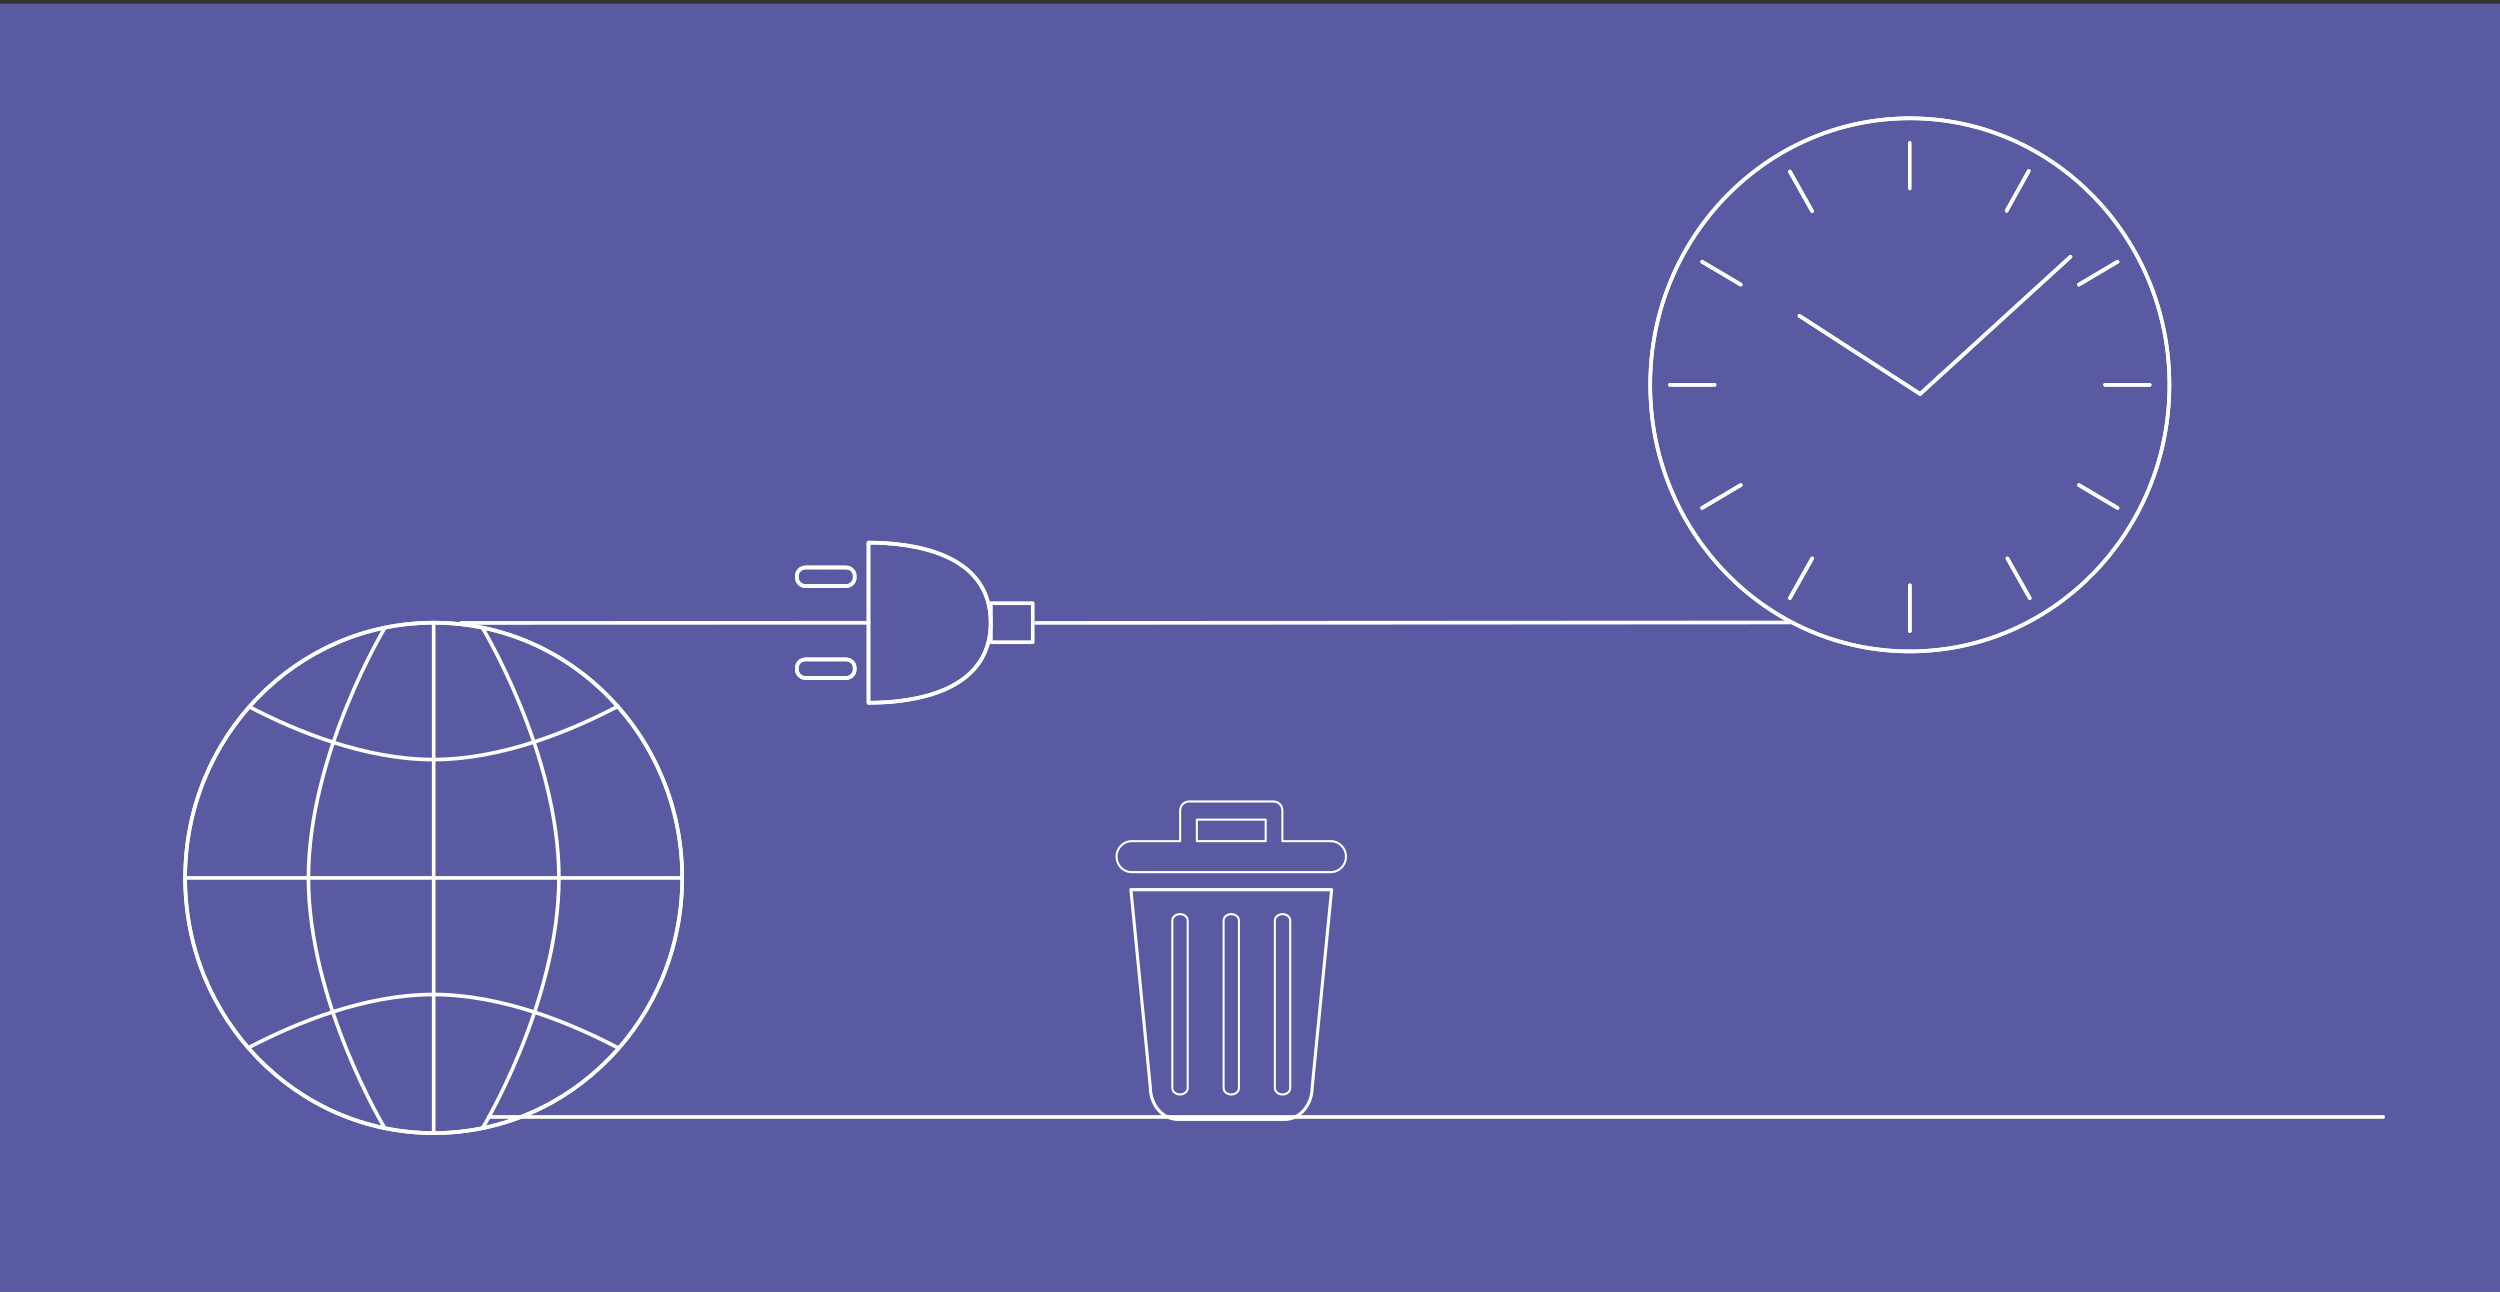 <?xml version="1.0" encoding="UTF-8" standalone="no"?>
<svg
   xmlns:dc="http://purl.org/dc/elements/1.1/"
   xmlns:cc="http://creativecommons.org/ns#"
   xmlns:rdf="http://www.w3.org/1999/02/22-rdf-syntax-ns#"
   xmlns:svg="http://www.w3.org/2000/svg"
   xmlns="http://www.w3.org/2000/svg"
   viewBox="0 0 480 248"
   height="248"
   width="480"
   xml:space="preserve"
   id="svg26"
   version="1.1"><rect x="0" y="0" width="480" height="248" fill="#333333" stroke="none"/><defs
     id="defs30"><clipPath
       id="clipPath56"
       clipPathUnits="userSpaceOnUse"><path
         id="path54"
         d="M 0,595.276 H 841.89 V 0 H 0 Z" /></clipPath></defs><g
     transform="matrix(1.333,0,0,-1.333,0,248)"
     id="g34"><g
       transform="matrix(0.524,0,0,0.538,-42.419,-81.702)"
       id="g454"><path
         d="M 769.075,147.125 H 80.624 v 349.551 h 688.451 z"
         style="fill:#595aa2;fill-opacity:1;fill-rule:nonzero;stroke:none"
         id="path36" /><g
         id="g348"><g
           transform="translate(215.292,198.631)"
           id="g38"><path
             id="path40"
             style="fill:none;stroke:#ffffff;stroke-width:0.992;stroke-linecap:round;stroke-linejoin:round;stroke-miterlimit:10;stroke-dasharray:none;stroke-opacity:1"
             d="M 0,0 H 520.735" /></g><g
           transform="translate(319.682,330.937)"
           id="g42"><path
             id="path44"
             style="fill:none;stroke:#ffffff;stroke-width:0.992;stroke-linecap:round;stroke-linejoin:round;stroke-miterlimit:10;stroke-dasharray:none;stroke-opacity:1"
             d="M 0,0 H -1.551 L -111.965,-0.04" /></g><g
           transform="translate(572.956,331.017)"
           id="g46"><path
             id="path48"
             style="fill:none;stroke:#ffffff;stroke-width:0.992;stroke-linecap:round;stroke-linejoin:round;stroke-miterlimit:10;stroke-dasharray:none;stroke-opacity:1"
             d="M 0,0 -207.223,-0.113" /></g><g
           id="g50"><g
             clip-path="url(#clipPath56)"
             id="g52"><g
               transform="translate(605.917,466.005)"
               id="g58"><path
                 id="path60"
                 style="fill:none;stroke:#ffffff;stroke-width:0.992;stroke-linecap:round;stroke-linejoin:round;stroke-miterlimit:10;stroke-dasharray:none;stroke-opacity:1"
                 d="M 0,0 C 39.415,0 71.363,-31.952 71.363,-71.362" /></g><g
               transform="translate(677.28,394.644)"
               id="g62"><path
                 id="path64"
                 style="fill:none;stroke:#ffffff;stroke-width:0.992;stroke-linecap:round;stroke-linejoin:round;stroke-miterlimit:10;stroke-dasharray:none;stroke-opacity:1"
                 d="m 0,0 c 0,-39.414 -31.948,-71.362 -71.363,-71.362 -39.416,0 -71.361,31.948 -71.361,71.362 0,39.407 31.945,71.359 71.361,71.359" /></g><g
               transform="translate(605.917,466.005)"
               id="g66"><path
                 id="path68"
                 style="fill:none;stroke:#ffffff;stroke-width:0.992;stroke-linecap:round;stroke-linejoin:round;stroke-miterlimit:10;stroke-dasharray:none;stroke-opacity:1"
                 d="m 0,0 c 39.415,0 71.363,-31.952 71.363,-71.362 0,-39.413 -31.948,-71.362 -71.363,-71.362 -39.416,0 -71.36,31.949 -71.36,71.362 C -71.36,-31.952 -39.416,0 0,0" /></g><g
               transform="translate(572.956,451.737)"
               id="g70"><path
                 id="path72"
                 style="fill:none;stroke:#ffffff;stroke-width:0.992;stroke-linecap:round;stroke-linejoin:round;stroke-miterlimit:10;stroke-dasharray:none;stroke-opacity:1"
                 d="M 0,0 6.117,-10.604" /></g><g
               transform="translate(572.956,451.737)"
               id="g74"><path
                 id="path76"
                 style="fill:none;stroke:#ffffff;stroke-width:0.992;stroke-linecap:round;stroke-linejoin:round;stroke-miterlimit:10;stroke-dasharray:none;stroke-opacity:1"
                 d="M 0,0 6.117,-10.604" /></g><g
               transform="translate(548.828,427.603)"
               id="g78"><path
                 id="path80"
                 style="fill:none;stroke:#ffffff;stroke-width:0.992;stroke-linecap:round;stroke-linejoin:round;stroke-miterlimit:10;stroke-dasharray:none;stroke-opacity:1"
                 d="M 0,0 10.603,-6.12" /></g><g
               transform="translate(548.828,427.603)"
               id="g82"><path
                 id="path84"
                 style="fill:none;stroke:#ffffff;stroke-width:0.992;stroke-linecap:round;stroke-linejoin:round;stroke-miterlimit:10;stroke-dasharray:none;stroke-opacity:1"
                 d="M 0,0 10.603,-6.12" /></g><g
               transform="translate(539.994,394.644)"
               id="g86"><path
                 id="path88"
                 style="fill:none;stroke:#ffffff;stroke-width:0.992;stroke-linecap:round;stroke-linejoin:round;stroke-miterlimit:10;stroke-dasharray:none;stroke-opacity:1"
                 d="M 0,0 H 12.248" /></g><g
               transform="translate(539.994,394.644)"
               id="g90"><path
                 id="path92"
                 style="fill:none;stroke:#ffffff;stroke-width:0.992;stroke-linecap:round;stroke-linejoin:round;stroke-miterlimit:10;stroke-dasharray:none;stroke-opacity:1"
                 d="M 0,0 H 12.248" /></g><g
               transform="translate(548.826,361.684)"
               id="g94"><path
                 id="path96"
                 style="fill:none;stroke:#ffffff;stroke-width:0.992;stroke-linecap:round;stroke-linejoin:round;stroke-miterlimit:10;stroke-dasharray:none;stroke-opacity:1"
                 d="M 0,0 10.605,6.121" /></g><g
               transform="translate(548.826,361.684)"
               id="g98"><path
                 id="path100"
                 style="fill:none;stroke:#ffffff;stroke-width:0.992;stroke-linecap:round;stroke-linejoin:round;stroke-miterlimit:10;stroke-dasharray:none;stroke-opacity:1"
                 d="M 0,0 10.605,6.121" /></g><g
               transform="translate(572.956,337.55)"
               id="g102"><path
                 id="path104"
                 style="fill:none;stroke:#ffffff;stroke-width:0.992;stroke-linecap:round;stroke-linejoin:round;stroke-miterlimit:10;stroke-dasharray:none;stroke-opacity:1"
                 d="M 0,0 6.117,10.607" /></g><g
               transform="translate(572.956,337.55)"
               id="g106"><path
                 id="path108"
                 style="fill:none;stroke:#ffffff;stroke-width:0.992;stroke-linecap:round;stroke-linejoin:round;stroke-miterlimit:10;stroke-dasharray:none;stroke-opacity:1"
                 d="M 0,0 6.117,10.607" /></g><g
               transform="translate(605.919,328.717)"
               id="g110"><path
                 id="path112"
                 style="fill:none;stroke:#ffffff;stroke-width:0.992;stroke-linecap:round;stroke-linejoin:round;stroke-miterlimit:10;stroke-dasharray:none;stroke-opacity:1"
                 d="M 0,0 V 12.245" /></g><g
               transform="translate(605.919,328.717)"
               id="g114"><path
                 id="path116"
                 style="fill:none;stroke:#ffffff;stroke-width:0.992;stroke-linecap:round;stroke-linejoin:round;stroke-miterlimit:10;stroke-dasharray:none;stroke-opacity:1"
                 d="M 0,0 V 12.245" /></g><g
               transform="translate(638.878,337.55)"
               id="g118"><path
                 id="path120"
                 style="fill:none;stroke:#ffffff;stroke-width:0.992;stroke-linecap:round;stroke-linejoin:round;stroke-miterlimit:10;stroke-dasharray:none;stroke-opacity:1"
                 d="M 0,0 -6.12,10.6" /></g><g
               transform="translate(638.878,337.55)"
               id="g122"><path
                 id="path124"
                 style="fill:none;stroke:#ffffff;stroke-width:0.992;stroke-linecap:round;stroke-linejoin:round;stroke-miterlimit:10;stroke-dasharray:none;stroke-opacity:1"
                 d="M 0,0 -6.12,10.6" /></g><g
               transform="translate(663.01,361.684)"
               id="g126"><path
                 id="path128"
                 style="fill:none;stroke:#ffffff;stroke-width:0.992;stroke-linecap:round;stroke-linejoin:round;stroke-miterlimit:10;stroke-dasharray:none;stroke-opacity:1"
                 d="M 0,0 -10.602,6.121" /></g><g
               transform="translate(663.01,361.684)"
               id="g130"><path
                 id="path132"
                 style="fill:none;stroke:#ffffff;stroke-width:0.992;stroke-linecap:round;stroke-linejoin:round;stroke-miterlimit:10;stroke-dasharray:none;stroke-opacity:1"
                 d="M 0,0 -10.602,6.121" /></g><g
               transform="translate(671.842,394.644)"
               id="g134"><path
                 id="path136"
                 style="fill:none;stroke:#ffffff;stroke-width:0.992;stroke-linecap:round;stroke-linejoin:round;stroke-miterlimit:10;stroke-dasharray:none;stroke-opacity:1"
                 d="M 0,0 H -12.247" /></g><g
               transform="translate(671.842,394.644)"
               id="g138"><path
                 id="path140"
                 style="fill:none;stroke:#ffffff;stroke-width:0.992;stroke-linecap:round;stroke-linejoin:round;stroke-miterlimit:10;stroke-dasharray:none;stroke-opacity:1"
                 d="M 0,0 H -12.247" /></g><g
               transform="translate(663.01,427.603)"
               id="g142"><path
                 id="path144"
                 style="fill:none;stroke:#ffffff;stroke-width:0.992;stroke-linecap:round;stroke-linejoin:round;stroke-miterlimit:10;stroke-dasharray:none;stroke-opacity:1"
                 d="M 0,0 -10.605,-6.12" /></g><g
               transform="translate(663.01,427.603)"
               id="g146"><path
                 id="path148"
                 style="fill:none;stroke:#ffffff;stroke-width:0.992;stroke-linecap:round;stroke-linejoin:round;stroke-miterlimit:10;stroke-dasharray:none;stroke-opacity:1"
                 d="M 0,0 -10.605,-6.12" /></g><g
               transform="translate(638.614,451.89)"
               id="g150"><path
                 id="path152"
                 style="fill:none;stroke:#ffffff;stroke-width:0.992;stroke-linecap:round;stroke-linejoin:round;stroke-miterlimit:10;stroke-dasharray:none;stroke-opacity:1"
                 d="M 0,0 -6.074,-10.63" /></g><g
               transform="translate(638.614,451.89)"
               id="g154"><path
                 id="path156"
                 style="fill:none;stroke:#ffffff;stroke-width:0.992;stroke-linecap:round;stroke-linejoin:round;stroke-miterlimit:10;stroke-dasharray:none;stroke-opacity:1"
                 d="M 0,0 -6.074,-10.63" /></g><g
               transform="translate(575.59,413.116)"
               id="g158"><path
                 id="path160"
                 style="fill:none;stroke:#ffffff;stroke-width:0.992;stroke-linecap:round;stroke-linejoin:round;stroke-miterlimit:10;stroke-dasharray:none;stroke-opacity:1"
                 d="M 0,0 33.161,-20.918 74.488,15.819" /></g><g
               transform="translate(575.59,413.116)"
               id="g162"><path
                 id="path164"
                 style="fill:none;stroke:#ffffff;stroke-width:0.992;stroke-linecap:round;stroke-linejoin:round;stroke-miterlimit:10;stroke-dasharray:none;stroke-opacity:1"
                 d="M 0,0 33.161,-20.918 74.488,15.819" /></g><path
               id="path166"
               style="fill:none;stroke:#ffffff;stroke-width:0.992;stroke-linecap:round;stroke-linejoin:round;stroke-miterlimit:10;stroke-dasharray:none;stroke-opacity:1"
               d="m 353.339,336.179 h 11.493 v -10.438 h -11.493 z" /><g
               transform="translate(319.682,352.391)"
               id="g168"><path
                 id="path170"
                 style="fill:none;stroke:#ffffff;stroke-width:0.992;stroke-linecap:round;stroke-linejoin:round;stroke-miterlimit:10;stroke-dasharray:none;stroke-opacity:1"
                 d="M 0,0 C 12.16,0 33.575,-2.782 33.575,-21.431 33.575,-40.083 12.16,-42.868 0,-42.868 Z" /></g><g
               transform="translate(319.682,352.391)"
               id="g172"><path
                 id="path174"
                 style="fill:none;stroke:#ffffff;stroke-width:0.992;stroke-linecap:round;stroke-linejoin:round;stroke-miterlimit:10;stroke-dasharray:none;stroke-opacity:1"
                 d="M 0,0 C 12.16,0 33.575,-2.782 33.575,-21.431 33.575,-40.083 12.16,-42.868 0,-42.868 Z" /></g><g
               transform="translate(299.997,318.905)"
               id="g176"><path
                 id="path178"
                 style="fill:none;stroke:#ffffff;stroke-width:0.992;stroke-linecap:round;stroke-linejoin:round;stroke-miterlimit:10;stroke-dasharray:none;stroke-opacity:1"
                 d="m 0,0 c 0,1.232 1.077,2.233 2.407,2.233 h 11.07 c 1.332,0 2.409,-1.001 2.409,-2.233 v -0.499 c 0,-1.238 -1.077,-2.247 -2.409,-2.247 H 2.407 C 1.077,-2.746 0,-1.737 0,-0.499 Z" /></g><g
               transform="translate(299.997,318.905)"
               id="g180"><path
                 id="path182"
                 style="fill:none;stroke:#ffffff;stroke-width:0.992;stroke-linecap:round;stroke-linejoin:round;stroke-miterlimit:10;stroke-dasharray:none;stroke-opacity:1"
                 d="m 0,0 c 0,1.232 1.077,2.233 2.407,2.233 h 11.07 c 1.332,0 2.409,-1.001 2.409,-2.233 v -0.499 c 0,-1.238 -1.077,-2.247 -2.409,-2.247 H 2.407 C 1.077,-2.746 0,-1.737 0,-0.499 Z" /></g><g
               transform="translate(299.997,343.515)"
               id="g184"><path
                 id="path186"
                 style="fill:none;stroke:#ffffff;stroke-width:0.992;stroke-linecap:round;stroke-linejoin:round;stroke-miterlimit:10;stroke-dasharray:none;stroke-opacity:1"
                 d="m 0,0 c 0,1.231 1.077,2.233 2.407,2.233 h 11.07 c 1.332,0 2.409,-1.002 2.409,-2.233 v -0.503 c 0,-1.238 -1.077,-2.247 -2.409,-2.247 H 2.407 C 1.077,-2.75 0,-1.741 0,-0.503 Z" /></g><g
               transform="translate(299.997,343.515)"
               id="g188"><path
                 id="path190"
                 style="fill:none;stroke:#ffffff;stroke-width:0.992;stroke-linecap:round;stroke-linejoin:round;stroke-miterlimit:10;stroke-dasharray:none;stroke-opacity:1"
                 d="m 0,0 c 0,1.231 1.077,2.233 2.407,2.233 h 11.07 c 1.332,0 2.409,-1.002 2.409,-2.233 v -0.503 c 0,-1.238 -1.077,-2.247 -2.409,-2.247 H 2.407 C 1.077,-2.75 0,-1.741 0,-0.503 Z" /></g><g
               transform="translate(446.989,259.488)"
               id="g192"><path
                 id="path194"
                 style="fill:none;stroke:#ffffff;stroke-width:0.85;stroke-linecap:round;stroke-linejoin:round;stroke-miterlimit:10;stroke-dasharray:none;stroke-opacity:1"
                 d="m 0,0 -5.341,-52.856 c 0,-4.773 -3.401,-8.641 -7.597,-8.641 h -29.3 c -4.202,0 -7.603,3.868 -7.603,8.641 L -55.178,0 Z" /></g><g
               transform="translate(407.419,206.369)"
               id="g196"><path
                 id="path198"
                 style="fill:none;stroke:#ffffff;stroke-width:0.567;stroke-linecap:round;stroke-linejoin:round;stroke-miterlimit:10;stroke-dasharray:none;stroke-opacity:1"
                 d="m 0,0 c 0,-0.949 -0.948,-1.714 -2.114,-1.714 -1.158,0 -2.105,0.765 -2.105,1.714 v 44.862 c 0,0.942 0.947,1.707 2.105,1.707 1.166,0 2.114,-0.765 2.114,-1.707 z" /></g><g
               transform="translate(421.509,206.369)"
               id="g200"><path
                 id="path202"
                 style="fill:none;stroke:#ffffff;stroke-width:0.567;stroke-linecap:round;stroke-linejoin:round;stroke-miterlimit:10;stroke-dasharray:none;stroke-opacity:1"
                 d="m 0,0 c 0,-0.949 -0.94,-1.714 -2.11,-1.714 -1.161,0 -2.11,0.765 -2.11,1.714 v 44.862 c 0,0.942 0.949,1.707 2.11,1.707 1.17,0 2.11,-0.765 2.11,-1.707 z" /></g><g
               transform="translate(435.603,206.369)"
               id="g204"><path
                 id="path206"
                 style="fill:none;stroke:#ffffff;stroke-width:0.567;stroke-linecap:round;stroke-linejoin:round;stroke-miterlimit:10;stroke-dasharray:none;stroke-opacity:1"
                 d="m 0,0 c 0,-0.949 -0.946,-1.714 -2.109,-1.714 -1.162,0 -2.11,0.765 -2.11,1.714 v 44.862 c 0,0.942 0.948,1.707 2.11,1.707 1.163,0 2.109,-0.765 2.109,-1.707 z" /></g><path
               id="path208"
               style="fill:none;stroke:#ffffff;stroke-width:0.567;stroke-linecap:round;stroke-linejoin:round;stroke-miterlimit:10;stroke-dasharray:none;stroke-opacity:1"
               d="m 409.942,278.236 h 18.918 v -5.761 h -18.918 z m 36.842,-5.764 h -13.333 v 8.198 c 0,1.348 -1.083,2.427 -2.432,2.427 h -23.237 c -1.346,0 -2.435,-1.079 -2.435,-2.427 v -8.198 h -13.336 c -2.284,0 -4.14,-1.857 -4.14,-4.143 0,-2.291 1.856,-4.141 4.14,-4.141 h 54.773 c 2.286,0 4.144,1.85 4.144,4.141 0,2.286 -1.858,4.143 -4.144,4.143 z" /><g
               transform="translate(268.477,262.64)"
               id="g210"><path
                 id="path212"
                 style="fill:none;stroke:#ffffff;stroke-width:0.992;stroke-linecap:round;stroke-linejoin:round;stroke-miterlimit:10;stroke-dasharray:none;stroke-opacity:1"
                 d="m 0,0 c 0,-37.732 -30.586,-68.322 -68.317,-68.322 -37.736,0 -68.32,30.59 -68.32,68.322 0,37.724 30.584,68.317 68.32,68.317 C -30.586,68.317 0,37.724 0,0" /></g><g
               transform="translate(268.477,262.64)"
               id="g214"><path
                 id="path216"
                 style="fill:none;stroke:#ffffff;stroke-width:0.992;stroke-linecap:round;stroke-linejoin:round;stroke-miterlimit:10;stroke-dasharray:none;stroke-opacity:1"
                 d="m 0,0 c 0,-37.732 -30.586,-68.322 -68.317,-68.322 -37.736,0 -68.32,30.59 -68.32,68.322 0,37.724 30.584,68.317 68.32,68.317 C -30.586,68.317 0,37.724 0,0 Z" /></g><g
               transform="translate(200.158,330.957)"
               id="g218"><path
                 id="path220"
                 style="fill:none;stroke:#ffffff;stroke-width:0.992;stroke-linecap:round;stroke-linejoin:round;stroke-miterlimit:10;stroke-dasharray:none;stroke-opacity:1"
                 d="M 0,0 V -136.639" /></g><g
               transform="translate(268.477,262.64)"
               id="g222"><path
                 id="path224"
                 style="fill:none;stroke:#ffffff;stroke-width:0.992;stroke-linecap:round;stroke-linejoin:round;stroke-miterlimit:10;stroke-dasharray:none;stroke-opacity:1"
                 d="M 0,0 H -136.637" /></g><g
               transform="translate(213.533,329.646)"
               id="g226"><path
                 id="path228"
                 style="fill:none;stroke:#ffffff;stroke-width:0.992;stroke-linecap:round;stroke-linejoin:round;stroke-miterlimit:10;stroke-dasharray:none;stroke-opacity:1"
                 d="m 0,0 c 0,0 21.056,-33.853 21.056,-67.006 0,-33.165 -20.988,-66.998 -20.988,-66.998" /></g><g
               transform="translate(250.743,308.558)"
               id="g230"><path
                 id="path232"
                 style="fill:none;stroke:#ffffff;stroke-width:0.992;stroke-linecap:round;stroke-linejoin:round;stroke-miterlimit:10;stroke-dasharray:none;stroke-opacity:1"
                 d="m 0,0 c -12.95,-6.614 -31.932,-14.239 -50.696,-14.239 -18.707,0 -37.626,7.546 -50.567,14.135" /></g><g
               transform="translate(250.743,217.185)"
               id="g234"><path
                 id="path236"
                 style="fill:none;stroke:#ffffff;stroke-width:0.992;stroke-linecap:round;stroke-linejoin:round;stroke-miterlimit:10;stroke-dasharray:none;stroke-opacity:1"
                 d="m 0,0 c -12.95,6.609 -31.932,14.235 -50.696,14.235 -18.707,0 -37.626,-7.548 -50.567,-14.131" /></g><g
               transform="translate(186.783,329.646)"
               id="g238"><path
                 id="path240"
                 style="fill:none;stroke:#ffffff;stroke-width:0.992;stroke-linecap:round;stroke-linejoin:round;stroke-miterlimit:10;stroke-dasharray:none;stroke-opacity:1"
                 d="m 0,0 c 0,0 -21.051,-33.853 -21.051,-67.006 0,-33.165 20.986,-66.998 20.986,-66.998" /></g><g
               transform="translate(605.91,447.21)"
               id="g242"><path
                 id="path244"
                 style="fill:none;stroke:#ffffff;stroke-width:0.992;stroke-linecap:round;stroke-linejoin:round;stroke-miterlimit:10;stroke-dasharray:none;stroke-opacity:1"
                 d="M 0,0 V 12.245" /></g></g></g></g></g></g></svg>